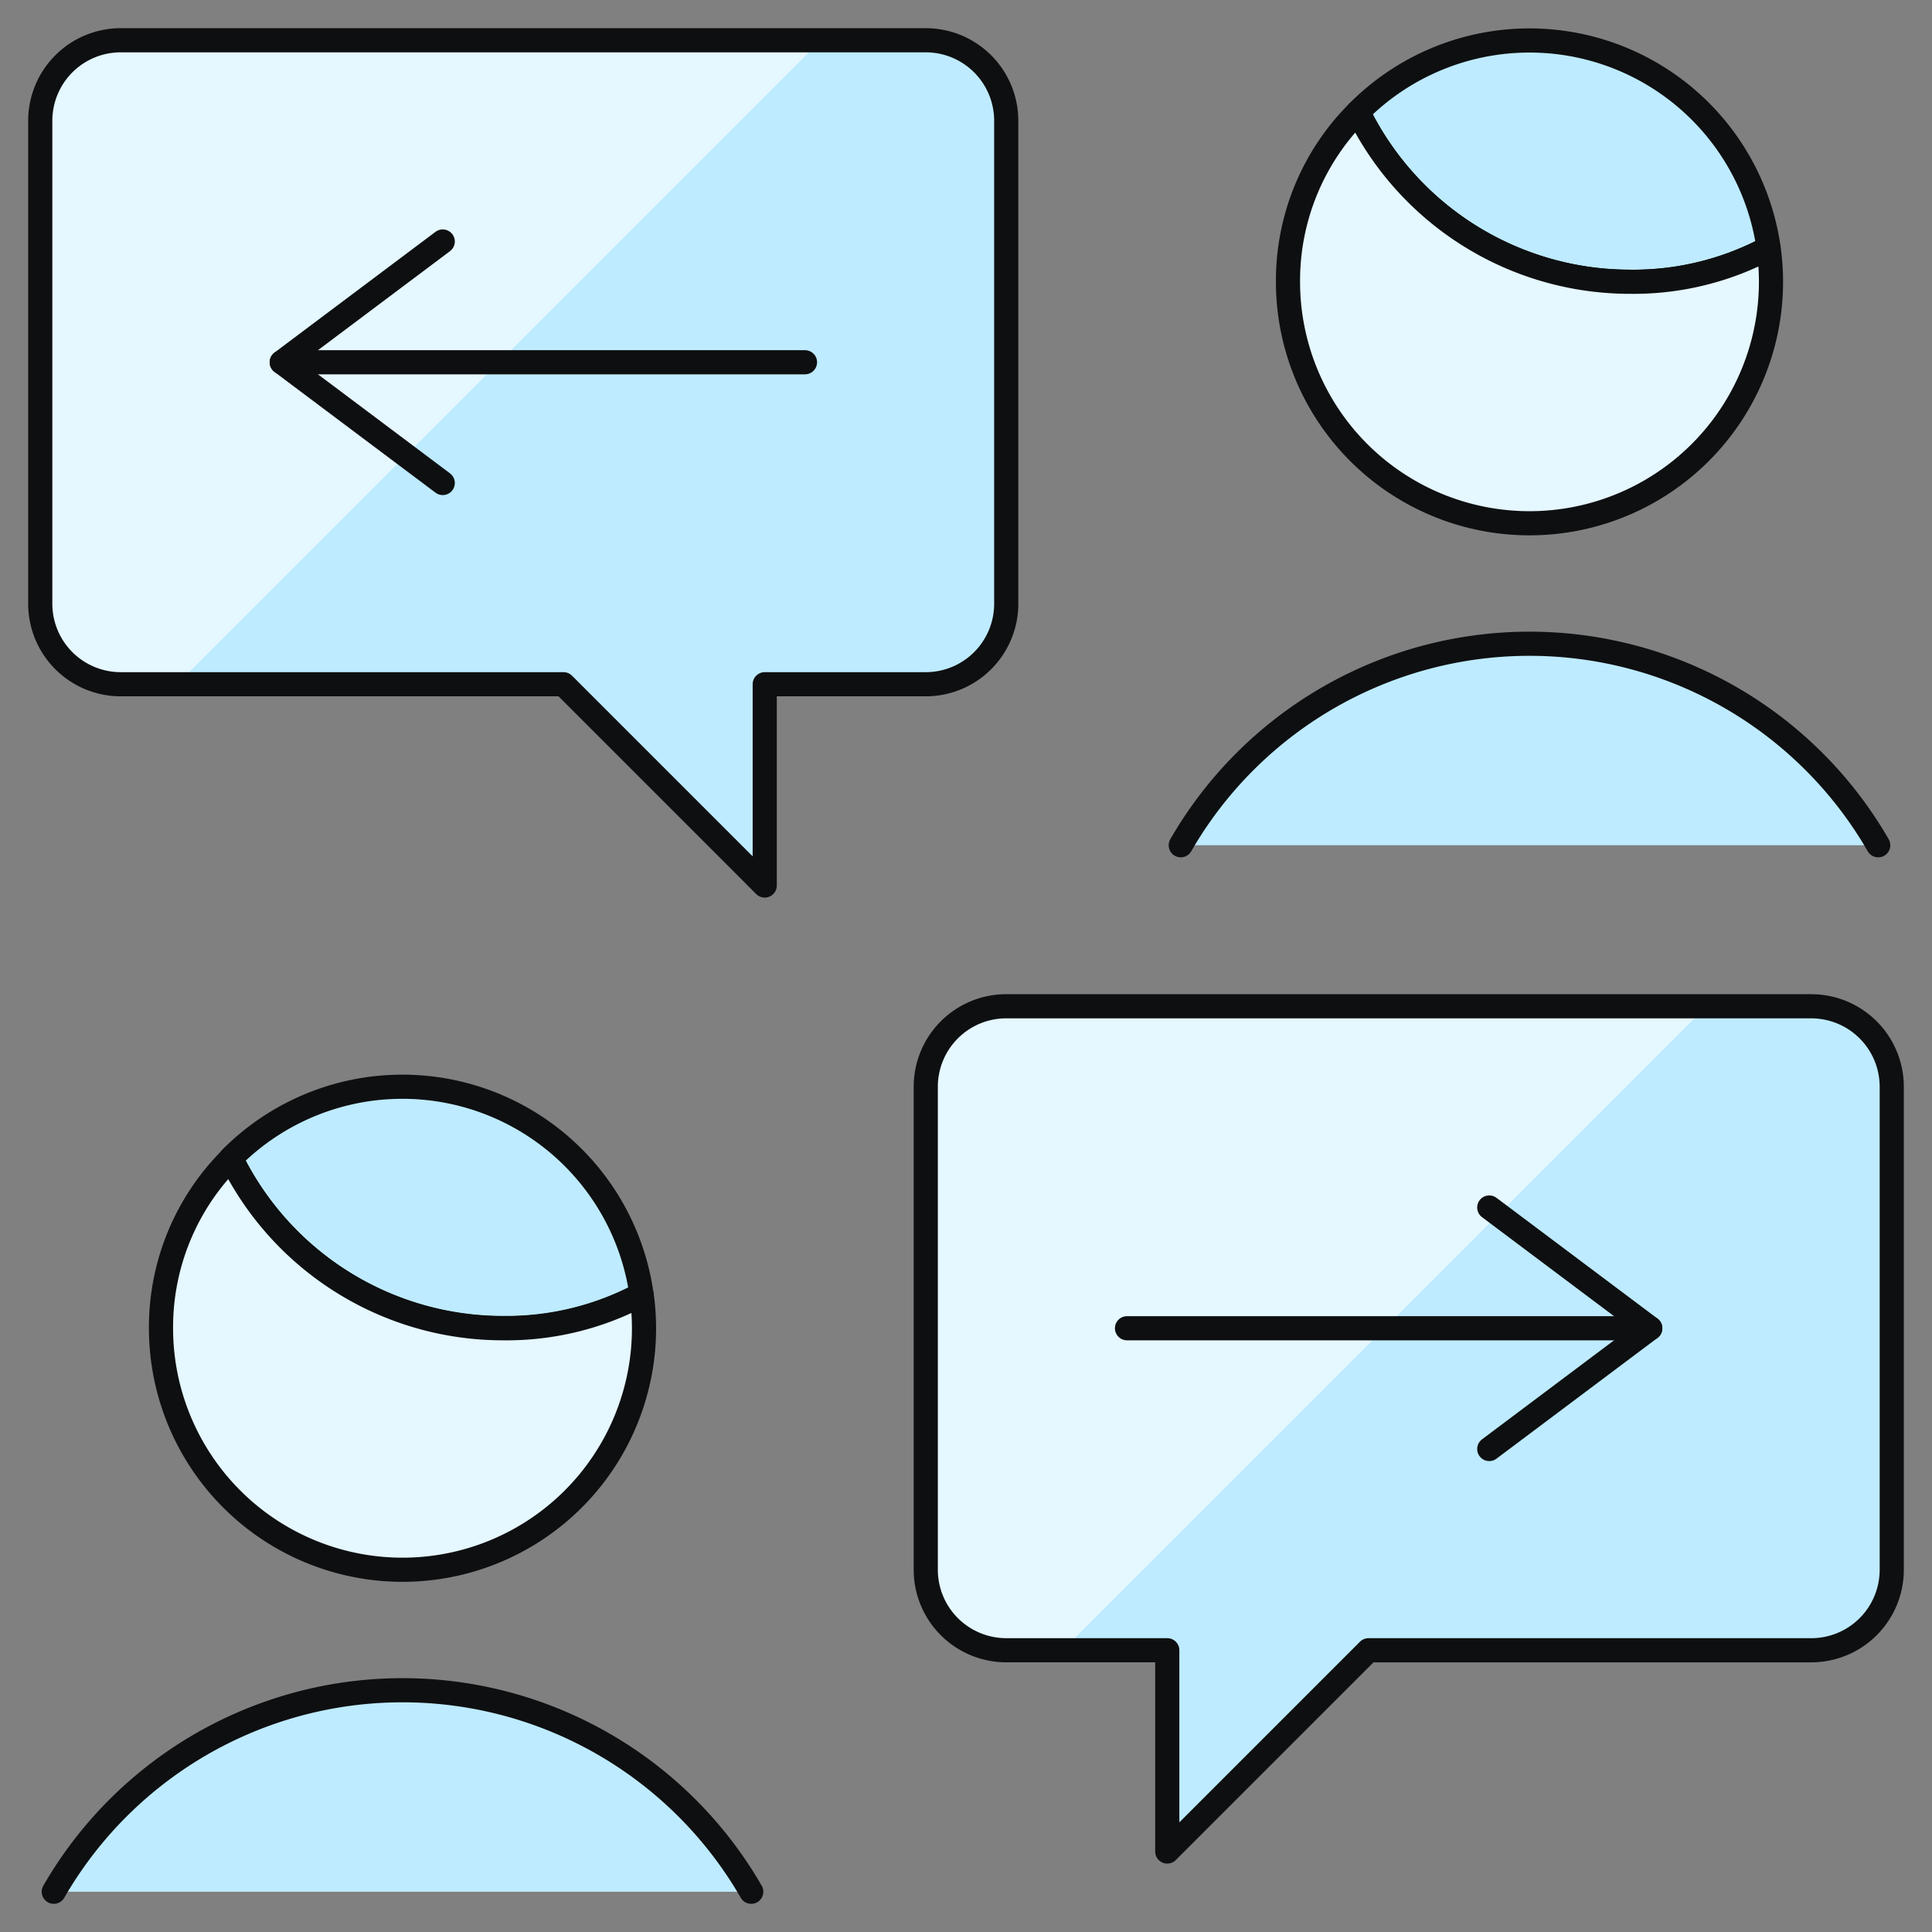 <svg xmlns="http://www.w3.org/2000/svg" viewBox="0 0 80 80" id="Team-Exchange-Chat--Streamline-Ultimate.svg" height="80" width="80"><rect x="0" y="0" width="80" height="80" fill="#808080" stroke="none"/><desc>Team Exchange Chat Streamline Icon: https://streamlinehq.com</desc><defs></defs><path d="M41.667 41.667a3.333 3.333 0 0 0 -3.333 3.333v20a3.333 3.333 0 0 0 3.333 3.333h6.667V76.667l8.333 -8.333h18.333a3.333 3.333 0 0 0 3.333 -3.333v-20a3.333 3.333 0 0 0 -3.333 -3.333Z" fill="#beebff" stroke-width="1"></path><path d="M41.667 41.667a3.333 3.333 0 0 0 -3.333 3.333v20a3.333 3.333 0 0 0 3.333 3.333h2.333l26.667 -26.667Z" fill="#e5f7ff" stroke-width="1"></path><path d="M38.333 1.667a3.333 3.333 0 0 1 3.333 3.333v20a3.333 3.333 0 0 1 -3.333 3.333h-6.667V36.667L23.333 28.333H5a3.333 3.333 0 0 1 -3.333 -3.333v-20a3.333 3.333 0 0 1 3.333 -3.333Z" fill="#beebff" stroke-width="1"></path><path d="M5 1.667a3.333 3.333 0 0 0 -3.333 3.333v20a3.333 3.333 0 0 0 3.333 3.333h2.333l26.667 -26.667Z" fill="#e5f7ff" stroke-width="1"></path><path d="M38.333 1.667a3.333 3.333 0 0 1 3.333 3.333v20a3.333 3.333 0 0 1 -3.333 3.333h-6.667V36.667L23.333 28.333H5a3.333 3.333 0 0 1 -3.333 -3.333v-20a3.333 3.333 0 0 1 3.333 -3.333Z" stroke="#0e0f11" stroke-linecap="round" stroke-linejoin="round" fill="none" stroke-width="1"></path><path d="M77.773 35a16.667 16.667 0 0 0 -28.88 0" fill="#beebff" stroke="#0e0f11" stroke-linecap="round" stroke-linejoin="round" stroke-width="1"></path><path d="M31.107 78.333a16.667 16.667 0 0 0 -28.88 0" fill="#beebff" stroke="#0e0f11" stroke-linecap="round" stroke-linejoin="round" stroke-width="1"></path><path d="M33.333 15H11.667" stroke="#0e0f11" stroke-linecap="round" stroke-linejoin="round" fill="none" stroke-width="1"></path><path d="m18.333 10 -6.667 5 6.667 5" stroke="#0e0f11" stroke-linecap="round" stroke-linejoin="round" fill="none" stroke-width="1"></path><path d="M46.667 55h21.667" stroke="#0e0f11" stroke-linecap="round" stroke-linejoin="round" fill="none" stroke-width="1"></path><path d="m61.667 50 6.667 5 -6.667 5" stroke="#0e0f11" stroke-linecap="round" stroke-linejoin="round" fill="none" stroke-width="1"></path><path d="M73.233 10.267a11.863 11.863 0 0 1 -5.733 1.4 12.533 12.533 0 0 1 -11.267 -7.033 10 10 0 0 1 17 5.633Z" fill="#beebff" stroke="#0e0f11" stroke-linecap="round" stroke-linejoin="round" stroke-width="1"></path><path d="M73.333 11.667a10 10 0 0 1 -20 0 9.87 9.87 0 0 1 2.9 -7.033 12.533 12.533 0 0 0 11.267 7.033 11.863 11.863 0 0 0 5.733 -1.4 9.887 9.887 0 0 1 0.1 1.4Z" fill="#e5f7ff" stroke="#0e0f11" stroke-linecap="round" stroke-linejoin="round" stroke-width="1"></path><path d="M26.563 53.59a11.863 11.863 0 0 1 -5.733 1.4 12.533 12.533 0 0 1 -11.267 -7.033 10 10 0 0 1 17 5.633Z" fill="#beebff" stroke="#0e0f11" stroke-linecap="round" stroke-linejoin="round" stroke-width="1"></path><path d="M26.667 55a10 10 0 0 1 -20 0 9.87 9.87 0 0 1 2.9 -7.033 12.533 12.533 0 0 0 11.267 7.033 11.863 11.863 0 0 0 5.733 -1.4 9.887 9.887 0 0 1 0.1 1.4Z" fill="#e5f7ff" stroke="#0e0f11" stroke-linecap="round" stroke-linejoin="round" stroke-width="1"></path><path d="M41.667 41.667a3.333 3.333 0 0 0 -3.333 3.333v20a3.333 3.333 0 0 0 3.333 3.333h6.667V76.667l8.333 -8.333h18.333a3.333 3.333 0 0 0 3.333 -3.333v-20a3.333 3.333 0 0 0 -3.333 -3.333Z" stroke="#0e0f11" stroke-linecap="round" stroke-linejoin="round" fill="none" stroke-width="1"></path></svg>